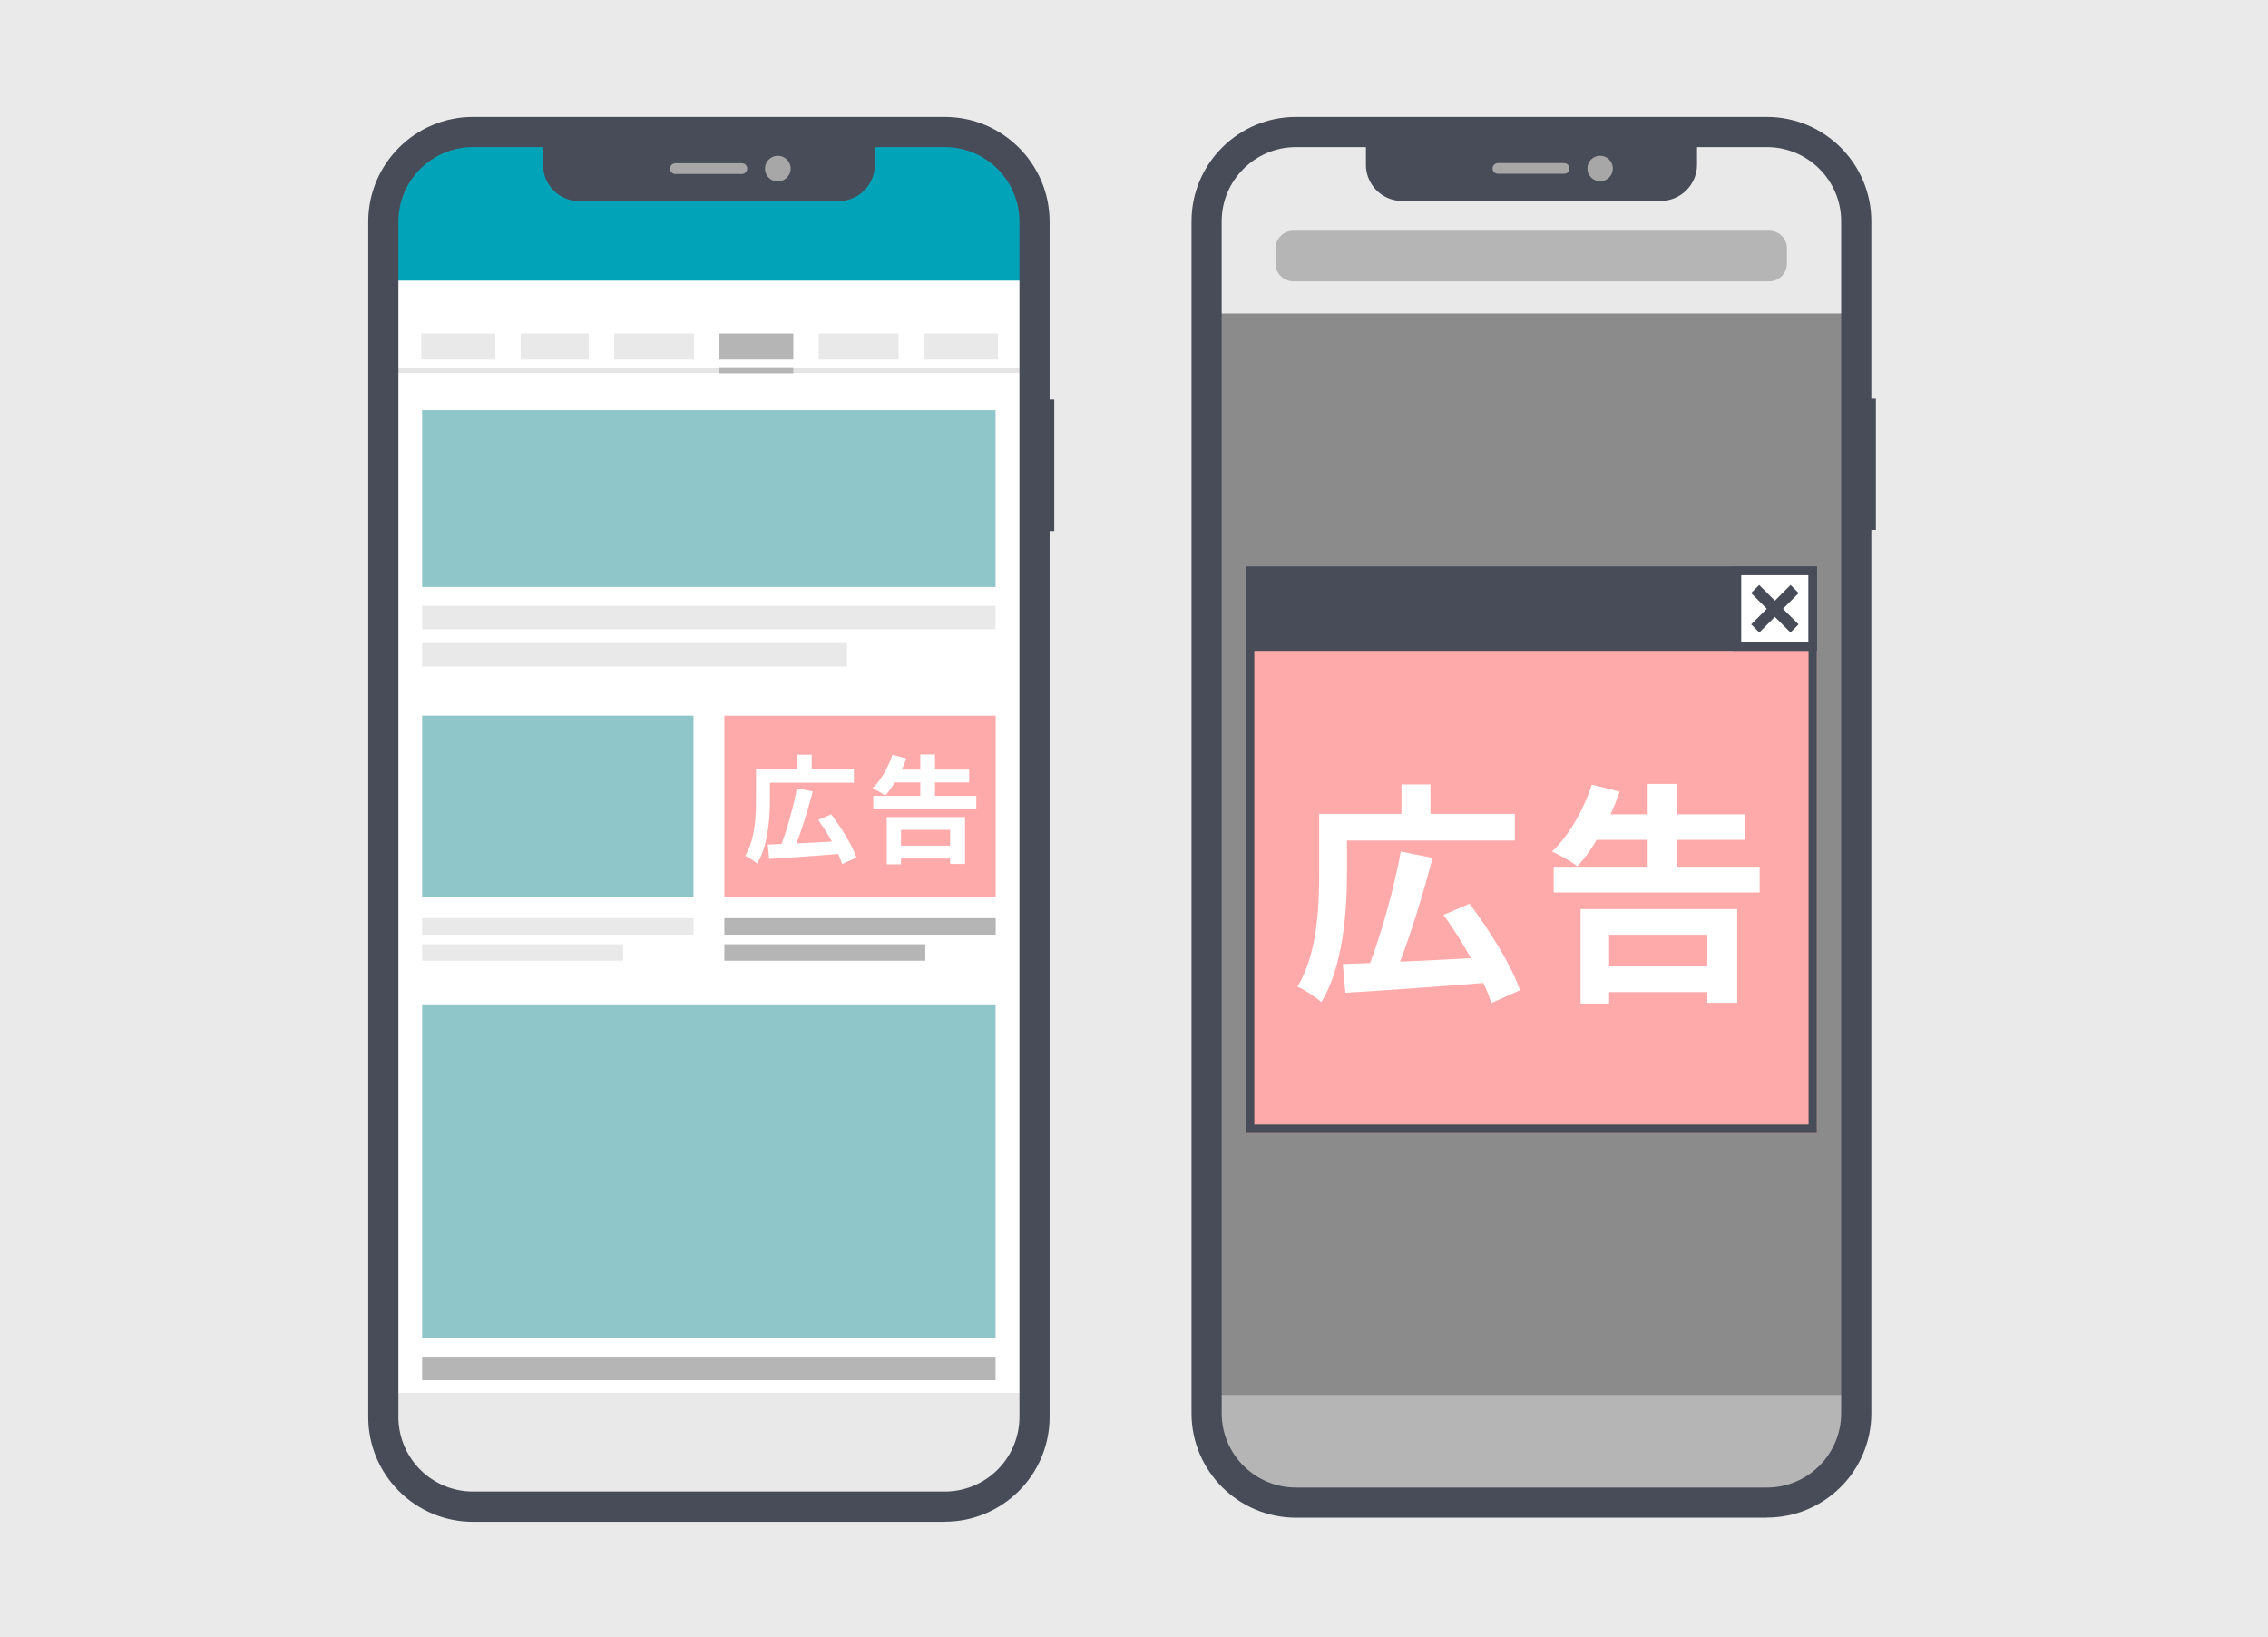 <svg xmlns="http://www.w3.org/2000/svg" xml:space="preserve" width="194" height="140"><path fill="#EAEAEA" d="M0 0h194v140H0z"/><path fill="#FFF" d="M80.83 10.72H40.45c-4.55 0-8.23 3.68-8.23 8.23v102.23a8.23 8.23 0 0 0 8.23 8.23h40.38c4.55 0 8.23-3.68 8.23-8.23V18.95c.01-4.55-3.68-8.23-8.23-8.23z"/><path fill="#B5B5B5" d="M85.16 116.02H36.11v2.01h49.05v-2.01zM72.45 119.2H36.11v2.01h36.34v-2.01z"/><path fill="#8FC6CA" d="M85.16 85.89H36.11v28.52h49.05V85.89z"/><path fill="#E9E9E9" d="M32.22 118.89v2.29a8.23 8.23 0 0 0 8.23 8.23h40.38c4.55 0 8.23-3.68 8.23-8.23v-2.29H32.22z"/><path fill="none" stroke="#FFF" stroke-miterlimit="10" stroke-width=".45" d="M32.93 118.89h55.42"/><path fill="none" stroke="#E5E5E5" stroke-miterlimit="10" stroke-width=".45" d="M32.93 31.67h55.42"/><path fill="#E9E9E9" d="M42.37 28.52h-6.33v2.23h6.33v-2.23zM50.36 28.52h-5.82v2.23h5.82v-2.23zM59.37 28.52h-6.83v2.23h6.83v-2.23z"/><path fill="#B5B5B5" d="M67.86 28.52h-6.33v2.23h6.33v-2.23zM67.86 31.4h-6.33v.53h6.33v-.53z"/><path fill="#E9E9E9" d="M76.86 28.52h-6.83v2.23h6.83v-2.23zM85.36 28.52h-6.33v2.23h6.33v-2.23z"/><path fill="#00A3B8" d="M80.83 10.72H39.34a7.11 7.11 0 0 0-7.12 7.12V24h56.85v-5.05c0-4.55-3.69-8.23-8.24-8.23z"/><path fill="#484C58" d="M90.18 34.17h-.68v11.25h.68V34.17z"/><path fill="#484C58" d="M80.83 130.14H40.45c-4.93 0-8.95-4.02-8.95-8.95V18.95c0-4.93 4.02-8.95 8.95-8.95h40.38c4.93 0 8.95 4.02 8.95 8.95v102.23c0 4.93-4.02 8.95-8.95 8.95v.01zM40.45 11.43c-4.15 0-7.52 3.38-7.52 7.52v102.23c0 4.15 3.37 7.52 7.52 7.52h40.38c4.15 0 7.52-3.37 7.52-7.52V18.95c0-4.14-3.37-7.52-7.52-7.52H40.45z"/><path fill="#484C58" d="M80.83 12.58a6.38 6.38 0 0 1 6.37 6.37v102.23a6.38 6.38 0 0 1-6.37 6.37H40.45a6.38 6.38 0 0 1-6.37-6.37V18.95a6.38 6.38 0 0 1 6.37-6.37h40.38zm0-1.86H40.45c-4.55 0-8.23 3.68-8.23 8.23v102.23a8.23 8.23 0 0 0 8.23 8.23h40.38c4.55 0 8.23-3.68 8.23-8.23V18.95c.01-4.55-3.68-8.23-8.23-8.23z"/><path fill="#484C58" d="M71.73 17.2H49.55c-1.72 0-3.1-1.39-3.1-3.1v-3.38h28.38v3.38c0 1.71-1.39 3.1-3.1 3.1z"/><path fill="#A8A7A7" d="M66.53 15.51c.6 0 1.1-.49 1.1-1.09a1.095 1.095 0 1 0-2.19 0c-.01.6.48 1.09 1.09 1.09zM63.45 14.88h-5.67c-.25 0-.46-.2-.46-.46 0-.25.2-.46.46-.46h5.67c.25 0 .46.2.46.46 0 .25-.21.46-.46.46z"/><path fill="#E9E9E9" d="M85.16 51.81H36.11v2.01h49.05v-2.01zM72.45 54.99H36.11V57h36.34v-2.01z"/><path fill="#8FC6CA" d="M85.16 35.08H36.11V50.2h49.05V35.08z"/><path fill="#E9E9E9" d="M59.32 78.52H36.11v1.41h23.21v-1.41zM53.3 80.75H36.11v1.41H53.3v-1.41z"/><path fill="#8FC6CA" d="M59.32 61.2H36.11v15.47h23.21V61.2z"/><path fill="#B5B5B5" d="M85.16 78.52h-23.2v1.41h23.21v-1.41zM79.15 80.75H61.96v1.41h17.19v-1.41z"/><path fill="#FAA" d="M85.16 61.2h-23.2v15.47h23.21V61.2z"/><path fill="#FFF" d="M65.86 66.94v1.38c0 1.58-.16 4.02-1.1 5.53-.22-.2-.74-.55-1.02-.66.86-1.41.93-3.46.93-4.87V65.8h3.52v-1.26h1.24v1.26h3.61v1.14h-7.18zm7.4 6.4-1.23.55a6.09 6.09 0 0 0-.34-.86c-2.11.17-4.35.33-5.9.42l-.11-1.23c.35-.01.74-.03 1.17-.04.5-1.34 1.04-3.26 1.31-4.77l1.36.27c-.39 1.51-.91 3.18-1.39 4.44.95-.04 2-.09 3.03-.15-.35-.64-.77-1.29-1.17-1.85l1.11-.48c.86 1.14 1.8 2.65 2.16 3.7zm8.01-2.37h-4.2v1.35h4.2v-1.35zm-5.42 2.94v-4.04h6.7v4.01h-1.28v-.46h-4.2v.49h-1.22zm4.13-5.85h3.53v1.1H74.7v-1.1h4.02v-1.15h-2.18c-.26.44-.54.82-.82 1.13-.25-.19-.79-.5-1.09-.63.72-.68 1.35-1.78 1.7-2.86l1.19.3c-.11.33-.24.65-.39.97h1.59v-1.3h1.26v1.3h2.92v1.09h-2.92v1.15zM151.14 10.71h-40.29c-4.54 0-8.22 3.68-8.22 8.21v101.94c0 4.53 3.68 8.21 8.22 8.21h40.29c4.54 0 8.21-3.68 8.21-8.21V18.92c0-4.53-3.68-8.21-8.21-8.21z"/><path fill="#E9E9E9" d="M153.35 108.16h-44.71v1.72h44.71v-1.72zM153.35 111.11h-44.71v1.72h44.71v-1.72zM153.35 114.05h-44.71v1.71h44.71v-1.71zM153.35 119.93h-44.71v1.72h44.71v-1.72zM153.35 122.87h-44.71v1.71h44.71v-1.71zM148.94 116.98h-40.3v1.72h40.3v-1.72z"/><path fill="#8FC6CA" d="M150.15 79.48h-38.32v25.81h38.32V79.48z"/><path fill="#E9E9E9" d="M153.35 60.43h-44.71v1.72h44.71v-1.72zM153.35 63.59h-44.71v1.72h44.71v-1.72zM153.35 66.74h-44.71v1.72h44.71v-1.72zM153.35 69.9h-44.71v1.71h44.71V69.9zM142.5 73.05h-33.86v1.72h33.86v-1.72z"/><path fill="#8FC6CA" d="M150.15 30.36h-38.32v27.39h38.32V30.36z"/><path fill="#8B8B8B" d="M151.14 10.71h-40.29c-4.54 0-8.22 3.68-8.22 8.21v101.94c0 4.53 3.68 8.21 8.22 8.21h40.29c4.54 0 8.22-3.68 8.22-8.21V18.92c-.01-4.53-3.69-8.21-8.22-8.21z"/><path fill="#E9E9E9" d="M151.14 10.71h-41.4c-3.93 0-7.11 3.18-7.11 7.11v8.99h56.72v-7.89c0-4.53-3.68-8.21-8.21-8.21z"/><path fill="#B5B5B5" d="M151.34 19.73h-40.72c-.83 0-1.51.67-1.51 1.51v1.31c0 .84.68 1.51 1.51 1.51h40.72c.83 0 1.51-.67 1.51-1.51v-1.31c0-.84-.67-1.51-1.51-1.51z"/><path fill="#FAA" d="M155.41 55.65h-48.84V96.9h48.84V55.65z"/><path fill="#484C58" d="M155.41 48.46h-48.83v7.19h48.83v-7.19z"/><path fill="#FFF" d="M155.06 48.82h-6.48v6.47h6.48v-6.47z"/><path fill="#484C58" d="M154.7 49.18v5.75h-5.76v-5.75h5.76zm.71-.72h-7.2v7.19h7.2v-7.19z"/><path fill="none" stroke="#484C58" stroke-miterlimit="10" stroke-width=".98" d="m150.13 50.37 3.37 3.37M153.51 50.37l-3.37 3.37"/><path fill="#484C58" d="M154.7 49.17v47h-47.41v-47h47.41zm.71-.71h-48.83V96.9h48.83V48.46z"/><path fill="#B5B5B5" d="M102.63 119.29v1.57c0 4.53 3.68 8.21 8.22 8.21h40.29c4.54 0 8.21-3.68 8.21-8.21v-1.57h-56.72z"/><path fill="#484C58" d="M160.46 34.1h-.67v11.22h.67V34.1z"/><path fill="#484C58" d="M151.14 129.79h-40.29c-4.92 0-8.93-4-8.93-8.92V18.92c0-4.92 4.01-8.92 8.93-8.92h40.29c4.92 0 8.93 4 8.93 8.92v101.94c0 4.92-4.01 8.92-8.93 8.92v.01zM110.85 11.43c-4.14 0-7.5 3.36-7.5 7.49v101.94c0 4.13 3.36 7.5 7.5 7.5h40.29c4.14 0 7.5-3.37 7.5-7.5V18.92c0-4.13-3.36-7.49-7.5-7.49h-40.29z"/><path fill="#484C58" d="M151.14 12.58c3.5 0 6.35 2.85 6.35 6.34v101.94c0 3.5-2.85 6.35-6.35 6.35h-40.29c-3.5 0-6.35-2.85-6.35-6.35V18.92c0-3.49 2.85-6.34 6.35-6.34h40.29zm0-1.87h-40.29c-4.54 0-8.22 3.68-8.22 8.21v101.94c0 4.53 3.68 8.21 8.22 8.21h40.29c4.54 0 8.22-3.68 8.22-8.21V18.92c-.01-4.53-3.68-8.21-8.22-8.21z"/><path fill="#484C58" d="M142.06 17.18h-22.13c-1.71 0-3.09-1.39-3.09-3.09v-3.38h28.32v3.38a3.107 3.107 0 0 1-3.1 3.09z"/><path fill="#A8A7A7" d="M137.96 14.41c0 .6-.49 1.09-1.09 1.09s-1.09-.49-1.09-1.09c0-.61.49-1.09 1.09-1.09s1.09.48 1.09 1.09zM133.79 14.86h-5.66c-.25 0-.46-.2-.46-.45s.2-.46.46-.46h5.66c.25 0 .46.2.46.46 0 .25-.2.45-.46.45z"/><path fill="#FFF" d="M115.22 71.88v2.76c0 3.16-.32 8.04-2.2 11.06-.44-.4-1.48-1.1-2.04-1.32 1.72-2.82 1.86-6.92 1.86-9.74V69.6h7.04v-2.52h2.48v2.52h7.22v2.28h-14.36zm14.8 12.8-2.46 1.1c-.16-.52-.38-1.1-.68-1.72-4.22.34-8.7.66-11.8.84l-.22-2.46c.7-.02 1.48-.06 2.34-.08 1-2.68 2.08-6.52 2.62-9.54l2.72.54c-.78 3.02-1.82 6.36-2.78 8.88 1.9-.08 4-.18 6.06-.3-.7-1.28-1.54-2.58-2.34-3.7l2.22-.96c1.72 2.28 3.6 5.3 4.32 7.4zm16.02-4.74h-8.4v2.7h8.4v-2.7zm-10.84 5.88v-8.08h13.4v8.02h-2.56v-.92h-8.4v.98h-2.44zm8.26-11.7h7.06v2.2H132.9v-2.2h8.04v-2.3h-4.36c-.52.88-1.08 1.64-1.64 2.26-.5-.38-1.58-1-2.18-1.26 1.44-1.36 2.7-3.56 3.4-5.72l2.38.6c-.22.66-.48 1.3-.78 1.94h3.18v-2.6h2.52v2.6h5.84v2.18h-5.84v2.3z"/></svg>